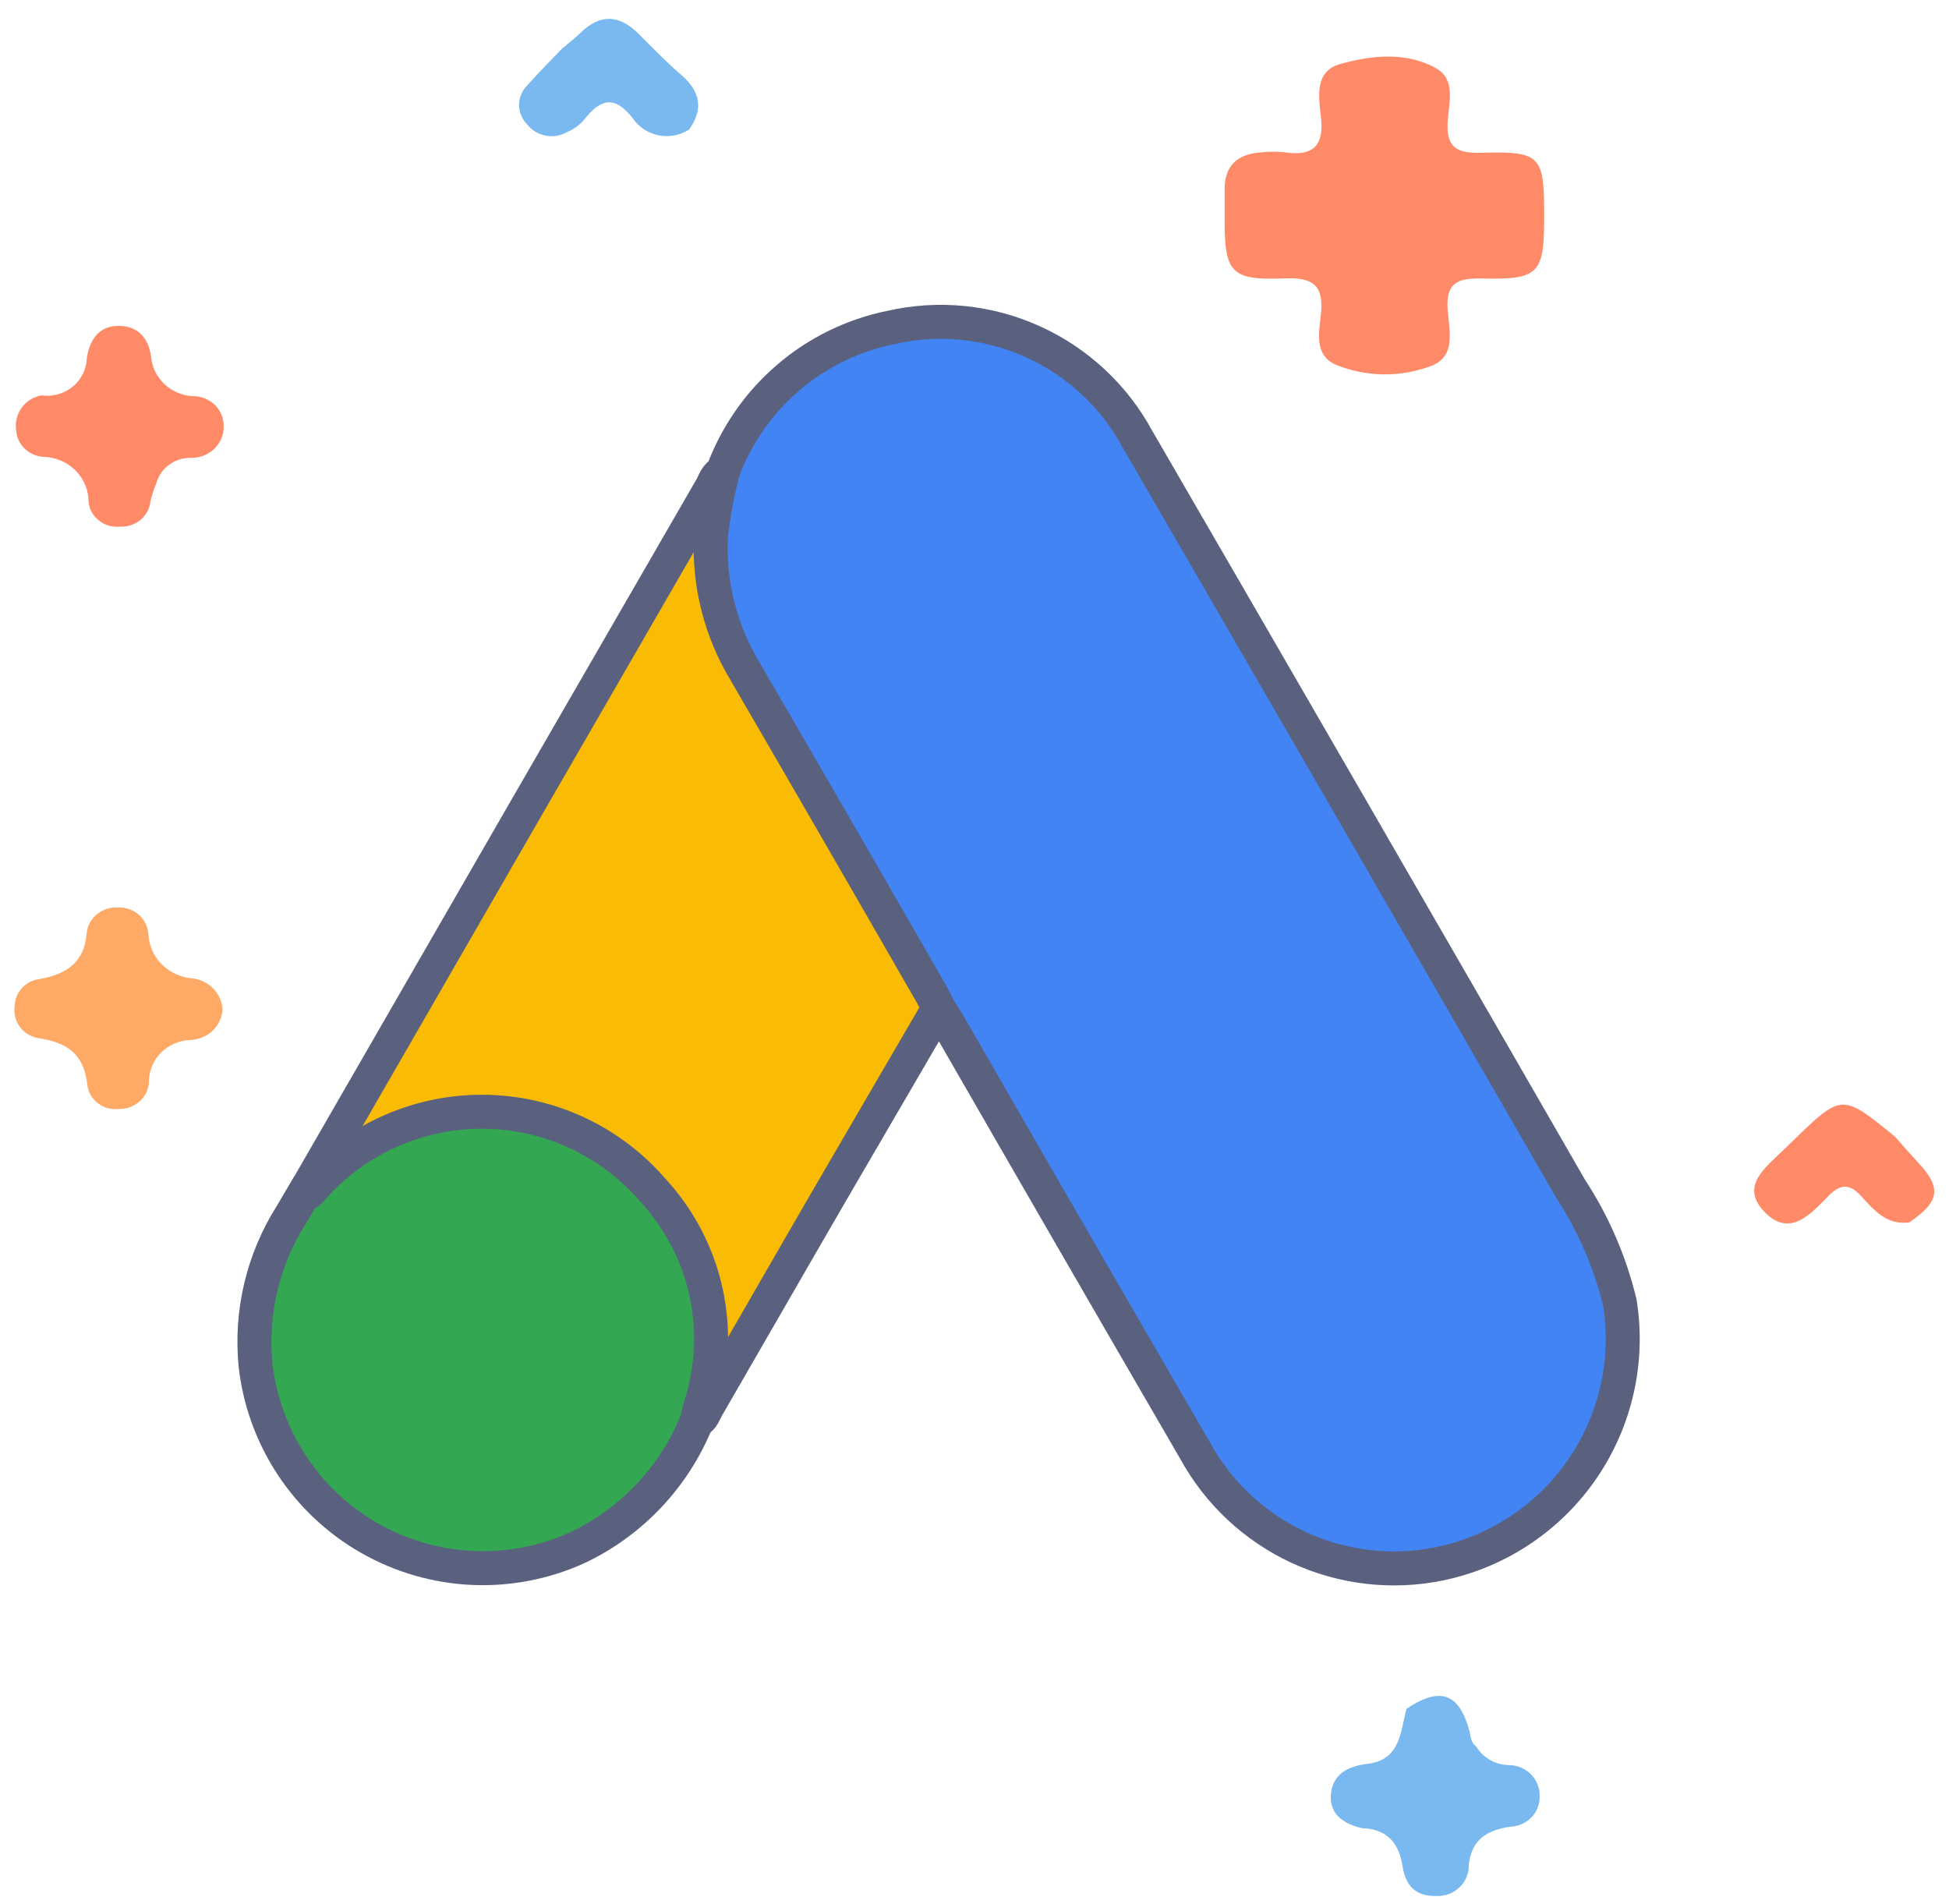 <svg width="86" height="84" viewBox="0 0 86 84" fill="none" xmlns="http://www.w3.org/2000/svg">
<path d="M60.09 80.658C59.295 80.469 58.668 80.053 58.724 79.201C58.783 78.31 59.429 77.93 60.327 77.824C61.81 77.648 61.784 76.404 62.065 75.39C63.538 74.407 64.378 74.692 64.831 76.346C64.9 76.599 64.886 76.879 65.138 77.054C65.289 77.308 65.507 77.518 65.771 77.663C66.034 77.808 66.332 77.881 66.634 77.876C66.992 77.895 67.327 78.047 67.57 78.301C67.814 78.555 67.945 78.891 67.937 79.238C67.944 79.409 67.916 79.58 67.855 79.741C67.794 79.902 67.701 80.05 67.581 80.176C67.461 80.302 67.316 80.403 67.156 80.475C66.995 80.547 66.821 80.587 66.644 80.594C65.617 80.74 64.922 81.167 64.81 82.286C64.815 82.469 64.781 82.65 64.71 82.82C64.64 82.99 64.534 83.143 64.399 83.271C64.265 83.4 64.105 83.499 63.928 83.565C63.752 83.63 63.564 83.66 63.376 83.652C62.434 83.676 62.017 83.155 61.892 82.355C61.731 81.329 61.223 80.693 60.09 80.658Z" fill="#79B9EF"/>
<path d="M84.243 53.935C83.249 54.058 82.691 53.397 82.136 52.785C81.603 52.194 81.201 52.232 80.655 52.791C79.884 53.58 78.958 54.624 77.848 53.458C76.761 52.318 77.915 51.505 78.7 50.734C78.832 50.604 78.966 50.476 79.098 50.347C81.274 48.235 81.274 48.235 83.622 50.155C83.951 50.525 84.273 50.902 84.612 51.264C85.688 52.409 85.607 53.004 84.243 53.935Z" fill="#FF8A68"/>
<path d="M9.82 44.553C9.794 44.9 9.64 45.226 9.385 45.471C9.13 45.716 8.792 45.862 8.434 45.883C7.936 45.892 7.461 46.091 7.112 46.436C6.764 46.782 6.57 47.247 6.572 47.73C6.558 48.054 6.415 48.36 6.173 48.583C5.931 48.806 5.609 48.93 5.275 48.927C5.109 48.95 4.94 48.94 4.778 48.899C4.616 48.858 4.465 48.785 4.332 48.686C4.199 48.587 4.089 48.463 4.006 48.322C3.924 48.181 3.871 48.025 3.852 47.864C3.712 46.528 2.997 46.001 1.706 45.807C1.374 45.753 1.077 45.574 0.879 45.31C0.682 45.046 0.599 44.717 0.649 44.394C0.651 44.095 0.766 43.806 0.974 43.584C1.181 43.363 1.465 43.222 1.773 43.191C2.942 42.973 3.727 42.463 3.824 41.166C3.861 40.841 4.026 40.542 4.284 40.332C4.543 40.122 4.875 40.017 5.212 40.038C5.548 40.024 5.875 40.139 6.125 40.357C6.374 40.575 6.526 40.879 6.547 41.204C6.567 41.708 6.779 42.188 7.141 42.551C7.504 42.913 7.992 43.134 8.512 43.169C8.862 43.215 9.186 43.378 9.425 43.631C9.664 43.884 9.804 44.211 9.82 44.553Z" fill="#FEAA66"/>
<path d="M24.78 2.164C25.061 1.925 25.357 1.7 25.62 1.444C26.493 0.593 27.332 0.65 28.174 1.489C28.795 2.108 29.407 2.742 30.071 3.316C30.911 4.043 31.042 4.82 30.407 5.718C30.21 5.844 29.989 5.931 29.757 5.974C29.525 6.017 29.287 6.015 29.056 5.968C28.825 5.922 28.606 5.832 28.411 5.703C28.216 5.574 28.049 5.409 27.92 5.218C27.122 4.19 26.496 4.361 25.788 5.265C25.581 5.512 25.316 5.706 25.016 5.832C24.729 5.993 24.391 6.046 24.066 5.982C23.742 5.917 23.453 5.739 23.255 5.481C23.026 5.248 22.901 4.937 22.904 4.615C22.908 4.294 23.04 3.986 23.274 3.757C23.756 3.212 24.276 2.696 24.78 2.164Z" fill="#79B9EF"/>
<path d="M1.819 17.443C2.063 17.479 2.312 17.463 2.55 17.399C2.788 17.334 3.009 17.221 3.199 17.068C3.389 16.915 3.543 16.724 3.651 16.509C3.76 16.293 3.82 16.058 3.827 15.819C3.949 15.024 4.336 14.382 5.22 14.379C6.06 14.376 6.55 14.876 6.667 15.742C6.706 16.2 6.916 16.629 7.258 16.949C7.599 17.269 8.049 17.457 8.523 17.479C8.7 17.479 8.876 17.513 9.039 17.579C9.203 17.645 9.351 17.741 9.477 17.863C9.602 17.984 9.701 18.128 9.768 18.287C9.836 18.446 9.871 18.616 9.87 18.787C9.876 18.971 9.844 19.154 9.776 19.325C9.708 19.496 9.604 19.652 9.473 19.784C9.341 19.916 9.183 20.021 9.009 20.093C8.834 20.164 8.647 20.201 8.457 20.201C8.105 20.187 7.758 20.29 7.474 20.494C7.19 20.697 6.987 20.989 6.898 21.32C6.795 21.57 6.71 21.827 6.642 22.088C6.618 22.409 6.466 22.709 6.217 22.923C5.969 23.137 5.644 23.249 5.312 23.234C5.146 23.253 4.979 23.24 4.818 23.196C4.658 23.152 4.508 23.078 4.378 22.977C4.247 22.877 4.139 22.753 4.058 22.611C3.977 22.47 3.926 22.314 3.908 22.154C3.91 21.893 3.86 21.634 3.759 21.393C3.658 21.151 3.509 20.931 3.32 20.745C3.131 20.559 2.906 20.412 2.658 20.31C2.41 20.209 2.144 20.156 1.875 20.155C1.565 20.125 1.278 19.988 1.064 19.77C0.85 19.551 0.725 19.265 0.711 18.964C0.662 18.621 0.749 18.273 0.955 17.991C1.16 17.709 1.469 17.513 1.819 17.443Z" fill="#FF8A68"/>
<path d="M68.138 9.547C68.138 12.072 67.916 12.35 65.389 12.287C64.246 12.257 63.788 12.531 63.88 13.707C63.95 14.603 64.284 15.799 63.033 16.187C61.698 16.662 60.227 16.625 58.92 16.082C57.978 15.649 58.206 14.65 58.286 13.872C58.414 12.63 57.988 12.228 56.679 12.282C54.318 12.379 54.039 12.03 54.037 9.718C54.037 9.263 54.041 8.809 54.037 8.354C54.031 7.286 54.627 6.782 55.679 6.719C56.006 6.685 56.335 6.685 56.662 6.719C57.937 6.909 58.429 6.445 58.288 5.171C58.191 4.299 57.983 3.143 59.141 2.823C60.517 2.443 62.032 2.27 63.357 3.006C64.233 3.493 63.946 4.492 63.885 5.271C63.799 6.375 64.124 6.775 65.339 6.741C68.007 6.666 68.139 6.862 68.138 9.547Z" fill="#FF8A68"/>
<path d="M31.877 20.852C32.465 19.236 33.458 17.799 34.761 16.677C36.064 15.555 37.633 14.787 39.318 14.446C41.419 13.967 43.618 14.189 45.58 15.079C47.543 15.968 49.16 17.475 50.186 19.369C56.572 30.379 62.94 41.399 69.291 52.429C70.303 53.971 71.042 55.675 71.475 57.468C71.889 60.044 71.292 62.681 69.81 64.829C68.328 66.977 66.073 68.47 63.517 68.996C61.42 69.425 59.241 69.171 57.299 68.27C55.358 67.369 53.756 65.87 52.729 63.992C49.092 57.729 45.468 51.458 41.856 45.181C41.717 44.941 41.557 44.714 41.408 44.481C41.16 44.311 40.969 44.071 40.859 43.792C38.151 39.074 35.431 34.362 32.7 29.658C31.393 27.49 30.912 24.922 31.347 22.428C31.424 21.874 31.604 21.34 31.877 20.852Z" fill="#4284F3" stroke="#59617F" stroke-width="1.5"/>
<path d="M31.887 20.852C31.643 21.779 31.47 22.724 31.368 23.677C31.271 25.765 31.797 27.835 32.878 29.623C35.631 34.36 38.371 39.104 41.1 43.855C41.215 44.057 41.311 44.272 41.416 44.481C39.842 47.18 38.269 49.879 36.697 52.578C34.858 55.746 33.039 58.921 31.204 62.089C31.079 62.304 31.013 62.574 30.757 62.697C30.539 62.451 30.71 62.206 30.772 61.971C31.216 60.4 31.284 58.747 30.97 57.145C30.606 55.394 29.774 53.774 28.564 52.457C27.353 51.141 25.808 50.178 24.093 49.669C22.378 49.161 20.557 49.127 18.825 49.571C17.092 50.015 15.512 50.92 14.253 52.19C14.023 52.408 13.847 52.773 13.416 52.661L22.752 36.466C25.63 31.477 28.51 26.489 31.393 21.503C31.526 21.269 31.589 20.966 31.887 20.852Z" fill="#FABB04" stroke="#59617F" stroke-width="1.5"/>
<path d="M13.41 52.659C13.64 52.673 13.735 52.475 13.863 52.343C14.809 51.293 15.967 50.457 17.261 49.889C18.555 49.322 19.955 49.036 21.368 49.051C22.78 49.066 24.174 49.382 25.456 49.977C26.737 50.572 27.877 51.433 28.8 52.503C29.98 53.776 30.795 55.343 31.16 57.04C31.525 58.736 31.427 60.5 30.876 62.146C30.823 62.327 30.787 62.515 30.744 62.7C29.75 65.164 27.862 67.162 25.458 68.293C24.006 68.949 22.42 69.251 20.829 69.177C19.238 69.102 17.687 68.651 16.303 67.861C14.92 67.072 13.743 65.966 12.869 64.635C11.995 63.303 11.448 61.784 11.274 60.2C11.052 57.883 11.609 55.557 12.857 53.591C13.044 53.282 13.226 52.969 13.41 52.659Z" fill="#34A753" stroke="#59617F" stroke-width="1.5"/>
</svg>
